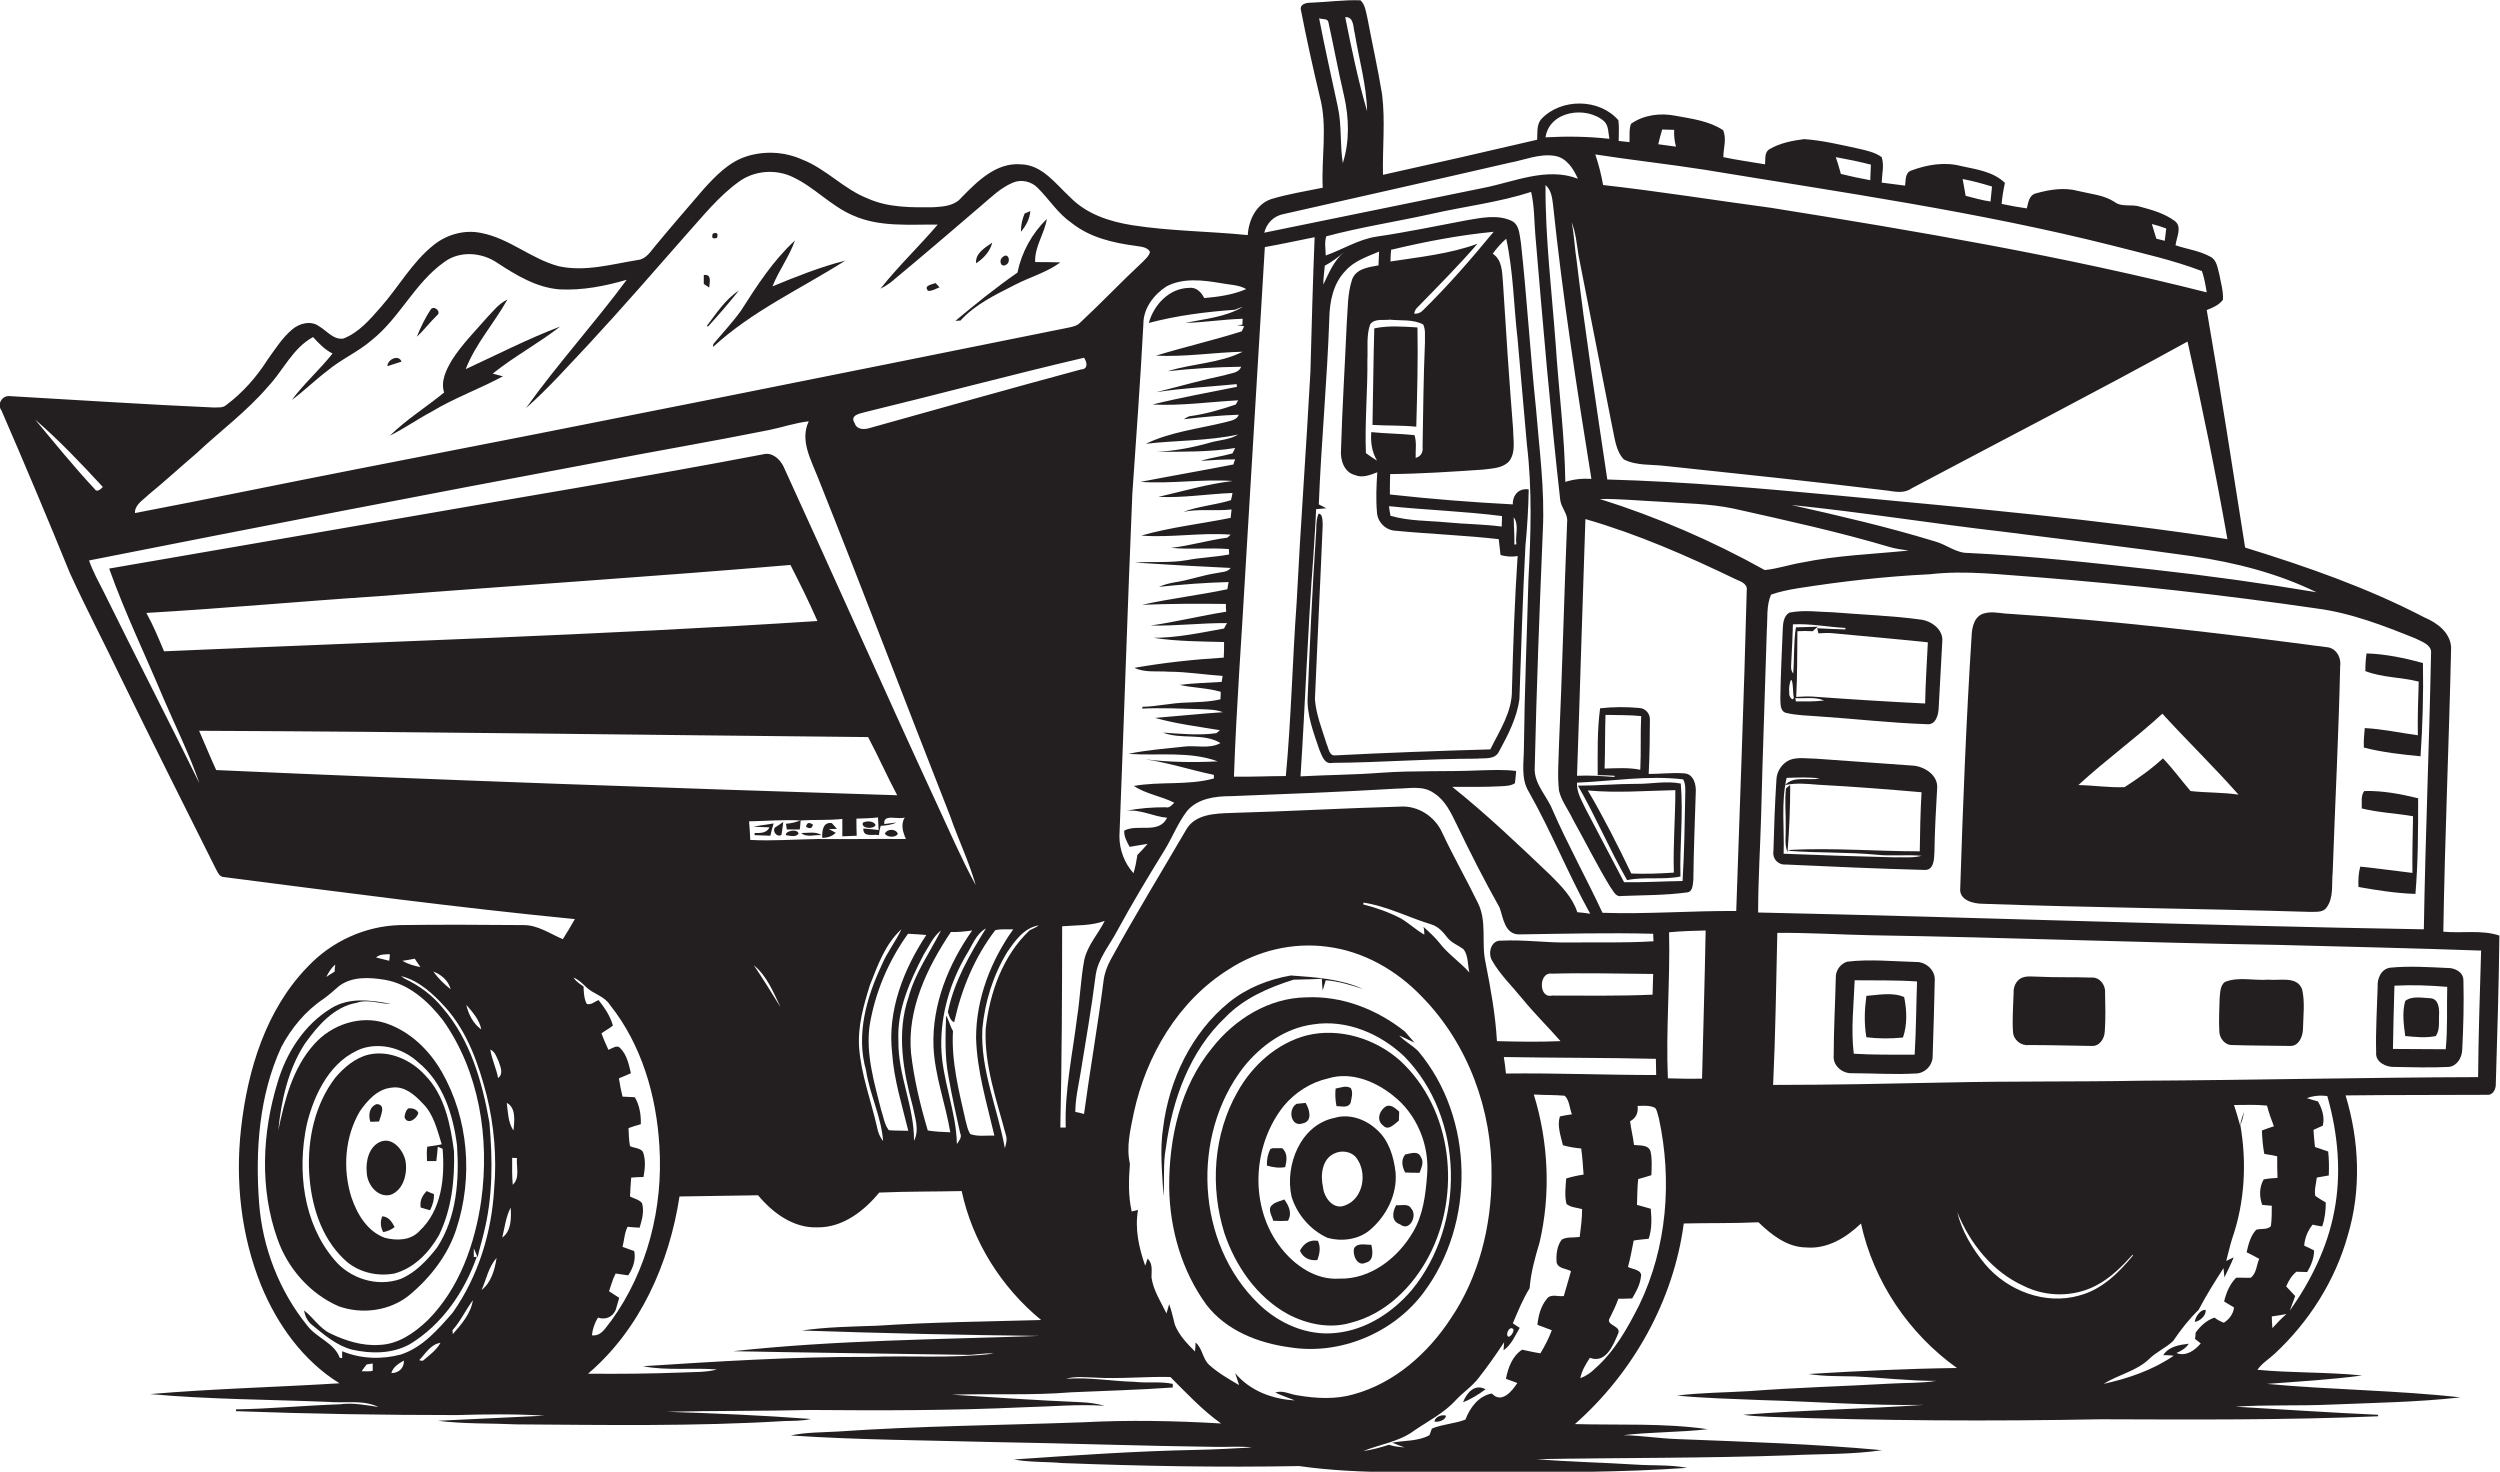 <?xml version="1.0" encoding="utf-8"?>
<!-- Generator: Adobe Illustrator 19.2.0, SVG Export Plug-In . SVG Version: 6.00 Build 0)  -->
<svg version="1.1" id="Layer_1" xmlns="http://www.w3.org/2000/svg" xmlns:xlink="http://www.w3.org/1999/xlink" x="0px" y="0px"
	 viewBox="0 0 833.7 490.8" enable-background="new 0 0 833.7 490.8" xml:space="preserve">
<g>
	<path fill="#231F20" d="M814.8,310.7c0.5-31.6,1.9-63.2,2.6-94.7c-0.2-5-4.6-8.3-8.9-10.1c-19-9.9-39.4-17-59.8-23.3
		c-4.2-26.4-8.2-52.8-12.8-79.2c2-0.8,4-1.6,5.4-3.4c0.2-2.9-0.7-5.7-1.2-8.5c-0.6-2.1-0.8-4.8-3-5.9c-3.6-2-7.8-2.5-11.6-3.8
		c0.3-2.7,2.4-6.3-0.4-8.2c-3.4-2.5-7.5-3.6-11.5-4.7c-2.8-0.9-6.1,0.3-8.5-1.6c-3.6-2.3-7.9-2.6-12-3.6c-4.7-1.3-9.6-0.5-14.2,0.8
		c-2.3,0.6-2.5,3.1-3,5c-2.8-0.4-5.6-0.9-8.4-1.5c0.2-2.4,0.6-4.7,1.1-7c-3.9-3.8-9.5-4.5-14.5-5.6c-5.6-1.5-11.5-0.5-16.8,1.5
		c-2.1,0.8-1.7,3.3-2,5c-2.6-0.3-5.2-0.7-7.8-1c0.1-2.8,0.9-5.8,0-8.5c-2.2-1.6-5-2.2-7.6-2.8c-6.1-1.3-12.1-2.8-18.3-3.2
		c-3.9,0.5-8,1.3-11.4,3.3c-1.9,1-1.4,3.3-1.6,5.1c-4.6-0.8-9.3-1.4-13.9-2.4c0-3,1.2-6.2-0.1-9c-4.7-3.1-10.5-3.8-15.9-4.8
		c-5-1-10.6-0.3-14.8,2.7c-0.7,1.9-0.4,4-0.5,6.1c-1.2-0.1-2.4-0.3-3.6-0.4c0-2.3,0.2-4.6-0.1-6.9c-6.3-7.3-19-7.4-25.6-0.5
		c-1.8,1.9-1.3,4.7-1.5,7c-17.1,4-34.2,7.9-51.4,11.7c-0.2-8.9,0.8-17.9-0.3-26.8c-1.4-8.6-3.3-17-4.9-25.5c-0.5-2-0.7-4.4-2.3-5.9
		c-5.5-0.2-11.1,0.6-16.6,0.8c-1.4,0-3.6,0.4-3.3,2.3c1.9,9.7,4,19.3,6.3,28.9c2.7,10,0.5,20.4,1,30.5c-5.8,1.2-11.6,2.1-17.2,3.8
		c-5,1.7-7.5,7-7.8,12c-12.8-1.3-25.8-1.3-38.5-3.3c-7.6-1.2-15.3-3.7-20.8-9.4c-4.8-4.4-9.2-10.7-16.3-10.9
		c-8.3-0.7-14.6,5.7-19.9,11.1c-2.2,2.7-5.9,3-9.1,3.2c-7.4,0.1-15.2,0.2-22.1-2.9c-8-3.1-13.9-9.9-21.9-13c-5.8-2.6-12.6-3-18.7-1
		c-5.8,1.9-10.1,6.4-14.1,10.8c-5.4,6.3-10.8,12.5-16.1,18.9c-1.6,1.9-3.1,4.5-5.9,4.8c-8.7,1.4-17.5,4-26.3,2.1
		c-9.2-2.4-16.5-9.3-25.9-11.1c-5.6-1.2-11.6,0.5-16,4.1c-7.1,5.7-11.5,13.8-17.5,20.6c-3.6,4.1-7.3,8.5-12.5,10.5
		c-3.3,0.5-5.5-2.6-8.1-4.1c-2.7-2-6.6-1-9,1.1c-3.3,2.8-5.7,6.6-8.2,10.1c-3.7,5.8-8.3,11-13.8,15.1c-1.1,1-2.7,0.7-4,0.8
		c-22.7-1-45.4-2.5-68.1-3.8c-2.6-0.3-4.4,2.7-2.8,4.8c7.8,18,15.4,36,22.8,54.2c5.4,11.8,11.4,23.2,17,34.9
		c10.4,21.3,21,42.4,31.6,63.6c0.7,1.2,1.2,2.9,2.9,2.9c38.9,5,77.9,10.2,116.9,14c-1.3,2.3-2.6,4.5-4,6.7
		c-4.3-1.8-8.4-4.8-13.3-4.7c-13.7-0.1-27.3-0.2-41,0c-11.6,0.3-22.8,5.4-30.8,13.9c-13.9,14.3-20,34.3-22.2,53.8
		c-2,17.7,0,35.9,6.7,52.5c5.4,13.1,14,25.1,26.1,32.6c-21,1.3-42.1,1.8-63.1,3.6c19.7,1.8,39.6,1.8,59.3,2.6
		c5.6,0.5,11.6-0.8,16.8,1.7c-4.2-0.6-8.5-1.5-12.8-0.9c-11.6,0.4-23.1,1.5-34.7,1.7c0,0.1,0,0.4,0,0.6c24.5,0.9,49.1,1.3,73.6,1.3
		c9.8-0.3,19.6-0.4,29.3,0.2c-11.9,0.6-23.7,1.1-35.6,1.7c8.7,1.1,17.5,0.8,26.3,1.2c29.7,0.2,59.4,0.7,89.1-1.1c3-0.1,6.1,0,9-0.7
		c-16-1.2-32.1-1.9-48.1-2.4c16-0.4,32-0.2,47.9-0.6c23.7,0.2,47.4,0.2,71.1-0.9c9-0.2,18-1.1,27.1-0.5c-2.6-0.7-5.3-1.1-8.1-1.2
		c-14.3-0.6-28.6-1.6-42.9-2.5c13.3-0.4,26.6,0.3,39.9-0.8c11.3-0.5,22.6-0.8,33.8-1.6c0-0.3,0-0.9,0-1.2c-4.2-0.9-8.6-0.2-12.9-0.7
		c-7.6-0.2-15.1-1.6-22.7-1c3.1-0.9,6.4-0.5,9.6-0.4c8.4,0.5,16.8-0.4,25.2-0.2c5.4,5.4,10.7,11.1,16.9,15.5
		c-15.3-0.9-30.7-1.2-46-0.4c-27.3,1-54.7,1.2-82,3.1c-5.2,0.3-10.4,0.2-15.5,1.3c22.5,1.5,45.1,1.6,67.6,2.2
		c24.7,0.4,49.3,1.3,74,1.6c4.1,0.1,8.1-0.3,12.2,0.2c-6.1,0.3-12.2,0.7-18.2,0.8c-20.4,0.4-40.8,1.8-61.2,3.2
		c5.3,1,10.8,0.7,16.1,1.2c26.3,1,52.7,1.5,79,1c21.2,3,42.7,1.8,64.1,2.1c21.8,0,43.6,0,65.4-1.5c-5.7-1.1-11.6-0.7-17.4-1.1
		c-11-0.7-22-0.9-32.9-1.8c28.3-0.5,56.6-0.3,84.9-1.3c10.1-0.5,20.3-0.2,30.3-1.7c-22.7-2.1-45.5-2.8-68.3-3.7
		c-6-0.2-12-1.2-18-1.3c9.4-1.1,18.8-0.9,28.2-2c-14.7-2.1-29.5-1.3-44.3-1.7c19.4-17.1,32.9-41.2,36.3-66.9
		c8.3-0.2,16.6,0,24.9-0.4c4.4,4.2,9.5,8.3,15.9,8.4c7.1,0.6,13.4-3.3,18.3-8c4.2,19.3,15.9,36.7,32,48.2c-16.5,0.2-33,1-49.5,2
		c5,0.8,10.1,0.7,15.2,0.8c9.1,0.4,18.2,1.5,27.4,1.5c-5,0.8-10.2,0.6-15.2,0.9c-15.7,0.9-31.4,1.3-47,2.5
		c-8.1,0.5-16.3,0.5-24.3,1.5c9.4,0.9,18.8,1.1,28.2,1.5c18,0.5,36,1.9,54,1.6c-20,1.4-40.1,1.7-60.1,3.3c3,0.5,6.1,0.5,9.1,0.7
		c36.7,1.3,73.4,1.5,110.1,0.8c30.9,0.1,61.7,0.3,92.6-1c0-0.1-0.1-0.4-0.1-0.5c-15.9-0.7-31.7-1.8-47.6-2.7
		c10.7-0.7,21.3-0.2,32-0.7c14.4-0.6,28.8-0.8,43.1-2.4c-21.4-2.4-43.1-2.5-64.5-4.5c10.6-0.8,21.2-1.4,31.7-2.8
		c-11.6-1.2-23.3-0.8-34.9-1.9c1.5-2.2,3.9-3.6,5.8-5.4c11.4-10.6,20.1-24.3,24.3-39.3c4.6-15.2,3.9-31.7-0.7-46.8
		c15.8-0.2,31.5-0.1,47.3-0.2c2,0.1,2.9-2.1,2.8-3.8c0.5-16.4,1-32.9,1.2-49.3C827.6,310,821.1,311.3,814.8,310.7z M171.2,377
		c-1.8-2.8-1.8-6.1-2.2-9.2C172.1,369.3,171.6,374,171.2,377z M160.5,343.3c-2.7-1.9-4.3-5.1-5-8.2
		C157.6,337.5,159.9,340.1,160.5,343.3z M150.3,329.9c-2.2-1.7-4.2-3.7-5.8-5.9C147.2,325,149.5,327,150.3,329.9z M138.3,319.7
		c0.6,0.9,1.3,1.9,1.9,2.8c-2.1-0.4-4.2-1-6-2.1C135.6,320.2,137,320,138.3,319.7z M130,318.2c0,0.5-0.1,1.6-0.2,2.2
		c-1.5-0.4-2.9-0.7-4.4-1.1C126.7,318.1,128.5,318.3,130,318.2z M111.8,321.7c-0.1,0.6-0.2,1.8-0.2,2.3c-1,0.6-1.9,1.2-2.8,1.8
		C109.6,324.3,110.4,322.8,111.8,321.7z M124.3,457.1c-1.2,0.4-2.4,0.1-3.7,0.2c0.5-0.8,1.1-1.6,1.7-2.3c0.5-0.1,1.5-0.2,2-0.3
		C124.3,455.3,124.3,456.5,124.3,457.1z M114.1,450.6c0,0.6,0,1.7,0,2.3c-0.2,0-0.6-0.1-0.8-0.1c-1.8-5-7.7-6.6-10.8-10.7
		c-9.4-11.6-15-26.1-16.1-41c-1.3-17.5,0-35.8,7.4-51.9c3.3-6.3,8.1-12.1,14.1-16.1c1.8-1.3,3.5-2.8,5.2-4.3c4.3-3.2,10-2.9,15-2.1
		c8.2,1.3,14.7,7.2,19.6,13.5c12.2,17.2,15.6,39.4,12.8,60c-2.1,14.6-7.3,29.5-17.9,40.1c-4.4,4.2-9.8,8-16.1,8.2
		c-5.7,0.4-11.3-1.4-16.3-3.8c-3.6-1.7-5.7-5.3-8.8-7.7c0.3,1.8,1.1,3.6,2.6,4.8c4.1,3.3,8.3,7,13.5,8.3c6.3,1.4,13.3,1.4,19.1-1.8
		c10.8-6.5,18.3-17.5,22.4-29.2c-0.3,0-0.8,0.1-1,0.1c0-0.7,0-2.2,0-2.9c0.4,1,0.9,2,1.3,3c0.5-2.7,1.4-5.3,2-8
		c3.1-12.1,3-24.7,1.9-37c-2.4-13.6-6.4-27.6-15.6-38.2c-3.4-4.2-7.7-7.4-12.6-9.7l-1.3-0.9c6.1,1.5,10.8,6,14.9,10.5
		c7.3,8.2,11,18.8,13.7,29.3c2.5,10.1,3.4,20.7,2.5,31c-0.8,14.7-5.3,29.3-13.8,41.4c-4.8,5.5-10,11.6-17.3,14
		C127.4,453.4,120.3,453.2,114.1,450.6z M130.5,457.9c0.6-2.1,2.5-3.2,4.2-4.2C134.8,456.3,132.9,457.9,130.5,457.9z M141,453.8
		c-0.3,0-0.9-0.1-1.2-0.2c2.1-2.2,3.8-5.3,7.1-5.8C145.5,450.3,143.1,452,141,453.8z M151,444.9c0-0.3-0.1-1-0.1-1.3
		c2.7-3,4.4-6.8,6.8-10C157,438.1,153.9,441.6,151,444.9z M160.6,430.2c1.6-3.6,2.3-7.7,5-10.7C165,423.3,163.9,427.6,160.6,430.2z
		 M166.1,359.5c-0.6-3.3-2.1-6.2-2.6-9.5c1.6,0.7,2.1,2.5,2.8,4C166.9,355.8,168,358.1,166.1,359.5z M167.5,412.7
		c0.8-3.4,1.2-6.9,2.8-10C170.5,406,170.6,410.5,167.5,412.7z M171,395.1c-0.3-3-0.2-6-0.2-9c0.4,0,1.2,0.1,1.6,0.1
		C172.1,389.1,173.5,392.8,171,395.1z M772.5,197.5c-17.9-3-35.9-5.5-54-7.5c-20.7-2.3-41.3-4.6-62.1-5.6c-4.1,0.1-7.4-2.9-11.3-3.9
		c-15.7-4.8-31.7-8.5-47.7-12.1c23.6,2.4,47,6.2,70.5,8.9c21.1,2.7,42.3,5.2,63.3,8.2C745.5,187.6,759.6,191.2,772.5,197.5z
		 M636.5,183.6c-11.9,1.2-23.9,1.6-35.6,4c-4.2,0.7-8.2,2.1-12.4,2.5c-17.4-9.7-35.9-17.7-55-23.7c6.7-0.1,13.4,0.6,20.1,0.9
		c8.2,0.6,16.4,0.6,24.5,2.3c17.4,3.9,34.8,7.7,52,12.8C632.1,183,634.3,183.3,636.5,183.6z M742.8,179.8
		c-42.9-6.6-86.1-10.4-129.3-14.5c-25.8-2.4-51.6-4.7-77.5-5.4c-3.6-24.2-7.3-48.4-10.2-72.8c-0.7-4.3-0.8-8.7-1.7-13
		c1.4,3.5,1.7,7.3,2.3,11c3.7,19,7.5,38,11.2,57c0.9,3.8,1.1,8.1,3.9,11.1c4.3,2.2,9.3,1.6,14,2.2c24.6,2.6,49.3,5.2,73.9,8.2
		c2.7,0.4,5.6,1,8-0.7c30.7-16.3,61.6-32.2,92.1-49C734.4,135.7,738.9,157.7,742.8,179.8z M530.7,159.7c-2.9-0.2-5.9,0.1-8.7,1
		c-0.2-15.3-2.2-30.5-3.2-45.8c-1.3-17.7-3.5-35.4-3.4-53.2c1.9,1.7,2.2,4.1,2.5,6.5C521.1,98.8,525.8,129.3,530.7,159.7z
		 M722.4,76.2c-0.2,1.4-0.3,2.7-0.5,4.1c-0.7-0.2-2.1-0.5-2.8-0.7c-0.5-1.7-1-3.3-1.5-4.9C719.2,75.1,720.8,75.6,722.4,76.2z
		 M664.3,62.2c-0.2,1.7-0.3,3.3-0.5,5c-2.8-0.4-5.6-1.2-8.3-1.9c-0.3-1.9-0.7-3.8-1-5.6C657.7,60.3,661,61.2,664.3,62.2z
		 M623.9,54.9c-0.1,1.7-0.1,3.4-0.2,5.2c-3.3-0.6-6.6-1.3-9.8-2.1c-0.5-1.9-1.1-3.8-1.7-5.6C616.1,53.1,620,53.9,623.9,54.9z
		 M554.3,43.2c1.3,0,2.6,0.1,4,0.1c-0.1,1.9,0.1,3.7,0.6,5.6c-2-0.3-4-0.5-5.9-0.8C553.4,46.4,553.8,44.8,554.3,43.2z M568.4,56.6
		c45.5,7.5,91.3,14,136.1,25.3c10,2.6,20.1,4.8,29.8,8.5c0.8,2.3,1.2,4.7,1.6,7.1c-47.8-12.1-96.5-20.4-145.3-28.2
		c-18.7-2.5-37.3-5.5-56-7.6c-0.6-3.5-1.5-6.9-2.6-10.2C544.2,53.4,556.3,54.7,568.4,56.6z M535,40.5c1.5,1.5,1.3,3.8,1.7,5.8
		c-7.1-0.8-14.2-0.9-21.3-0.5C516.7,36.9,529.1,35.2,535,40.5z M451.8,11.2c1.4,8.6,3.9,17.1,4.1,25.9c-3-10.3-5.2-20.9-7.3-31.4
		C451.6,5.6,451.2,9.1,451.8,11.2z M439.9,6.1c1,0.4,2.9,0,3.1,1.3c1.8,8.2,3.3,16.4,5.2,24.5c1.7,7.4,1.9,15.3-0.4,22.5
		c-1-6.3-0.3-12.7-1.7-18.9C444,25.7,441.8,15.9,439.9,6.1z M428,71.4c25.1-5.7,50.2-11.3,75.3-17.1c5-0.9,10.1-3.2,15.3-2.3
		c3.9,0.7,6.1,4.3,7.6,7.6c-10.5-4-21.3,1.1-31.7,3.1c-24.3,4.9-48.6,10-72.9,14.9C422.4,74.4,424.8,72,428,71.4z M463.7,87.2
		c0-1.3,0.1-2.6,0.2-3.9c11.3-2.7,22.7-4.9,34.2-6c-7.5,9.1-15.3,18.1-23.8,26.4c-0.8,0.7-1.7,1-2.7,0.9c0.1-0.9,0.6-1.7,1.3-2.3
		c6.7-6.9,13.5-13.7,19.8-21C483.4,84.7,473.4,85.7,463.7,87.2z M474.6,108.2c0.9,1.8,0.5,3.9,0.6,5.8c-0.5,11.7-0.6,23.4-0.8,35.1
		c0.2,1.7-0.5,3.1-2.3,3.6c-0.1-2.5,0.4-5.2-0.4-7.6c-4.8-0.5-9.6-0.5-14.4-1c-0.3,3.3,0.2,6.6,1.9,9.5c-1.3-0.8-2.5-1.6-3.7-2.5
		c-0.4-10.4,0.6-20.7,0.5-31.1c0.2-3.9-0.4-8,0.9-11.8c1.4-2.1,4.5-1.3,6.6-1.6C467.2,107,471.2,106.4,474.6,108.2z M459.7,88.5
		c-3.3,0.6-7.5,1.1-8.8,4.7c-1.6,4.8-1.4,9.9-1.8,14.8c-0.6,14-1.5,28-1.9,42c-0.3,3.3,1,7.5,4.6,8.4c2.5,1.1,5.1,0,7.5-0.9
		c-0.3,4.5-0.5,9-0.1,13.4c0.2,3.3,3,6,6.3,6.1c11.4,1.1,22.9,1.5,34.3,2.8c0.2,1.8,0.4,3.5,0.6,5.3c1.9,0.5,3.8,0.7,5.7,0.3
		c-1,14.9-1.5,29.8-1.9,44.7c0.1,7.3-4.1,13.5-7.2,19.8c-17.2,0.5-34.4,1.1-51.6,2c-2.2,0.3-2.3-2.4-3-3.8
		c-1.5-4.9-3.5-9.7-3.9-14.9c0.8-19.4,1.8-38.8,2.6-58.2c-0.1-1.1,0.1-3.7-1.4-3.7c-1,2.4-0.6,5.2-0.9,7.8
		c-1.2,17.7-2,35.4-2.7,53.1c-0.4,6.1,1.9,11.9,3.8,17.6c0.9,2,1.6,5.2,4.5,4.6c16-0.1,32-1.4,48-1.4c2.6-0.3,6.1,0.5,7.5-2.4
		c3-5.5,6-11.3,6.8-17.5c0.6-17,1.1-34,2-51c0.6-6.3,1-12.6,1.1-18.9c-3.3-0.5-5.4,1.9-5.3,5c-13.7-0.7-27.4-1.8-41-3.3
		c0-2.3,0-4.5,0.1-6.8c10.4-0.1,20.7-0.8,31-1.5c3-0.4,6.4-0.4,8.6-2.7c2.4-3,1.4-7.2,1.4-10.7c-1.3-16.4-2.4-32.7-3.4-49.1
		c-0.3-3.4-0.2-7.4-3.4-9.5c1.3-1.8,2.8-3.5,4.5-5c2.4,11.1,2.5,22.4,3.8,33.6c1,11.7,2.1,23.4,3.1,35.1c1.8,15,1.3,30.1,0.5,45.1
		c-0.5,18.6-1.3,37.2-1.5,55.8c0,4.9-1.1,10.4,1.6,14.8c7.5,13.2,13.1,27.4,20.5,40.7c-1.5-0.2-2.9-0.4-4.3-0.5
		c-1.6-5-5.4-8.8-9-12.4c-10.6-10.1-21.3-20.3-32.7-29.4c5.4,0,10.8,0.1,16.2-0.2c1.6-0.1,3.3-0.1,4.7-1c0.2-1.4,0.3-2.8,0.4-4.1
		c-4-0.5-8-0.3-12.1-0.2c-11,0.5-22,0-33,0.8c-8.9,0.7-17.9,0.7-26.8,1.2c1.6-24.5,2.4-49.1,4.3-73.6c0.3-5.2,0.7-10.3,0.9-15.5
		c1.1-0.1,2.3-0.2,3.4-0.3l-2.5-1.3c0.8-20.7,2.8-41.3,3.5-62c0.1-5.6,1.3-11.7,5.4-15.9c2.9-3.3,7.2-4.7,11.2-6.4
		C459.8,85.3,459.8,86.9,459.7,88.5z M463.2,168.8c12.6,1.3,25.2,1.7,37.7,3.3c0,0.9-0.1,2.7-0.1,3.5c-6.1-0.8-12.2-0.8-18.3-1.4
		c-6.3-0.6-12.7-0.4-18.8-2.2C463.5,171.2,463.3,169.6,463.2,168.8z M505.7,181.5c-0.2,0-0.5,0.1-0.7,0.1c0.1-3-0.2-6.1-0.2-9.1
		C506.7,175.1,505.2,178.6,505.7,181.5z M441.3,94.9c0-2.1,0.3-4.2,0.5-6.3c2.3-1.2,4.4-2.8,6.4-4.5C444.8,86.9,443.2,91,441.3,94.9
		z M421.8,82.4c5.6-1,11.1-2.2,16.6-3.3c-0.6,15-1,29.9-1.4,44.9c-1.4,25.7-3.3,51.3-4.6,77c-1.4,19.3-1.8,38.6-3.6,57.8
		c-5.8,0-11.5,0.3-17.3,0.2c0.8-23.4,2.6-46.8,3.9-70.1C417.5,153.4,419.7,117.9,421.8,82.4z M389,95.5c5.5-2.9,12.1-2.1,18-1.1
		c2.9,0.6,6,0.5,8.6,2c-4.4,1.9-9.3,2.6-14,3c-1-1.9-2.6-3.7-5-3.4c-6.7,0.1-11.8,5.6-13.5,11.7c9.4-2.5,19-3.7,28.7-4.4
		c0.9-0.4,1.8-0.7,2.7-1c-5.8,3.5-12.7,4-19.2,5.4c6.4-0.2,12.7-1.2,19.1-1.4l-0.1,2l-1.8,0.1c0.6,0.1,1.8,0.3,2.4,0.4
		c-0.2,0.4-0.6,1.3-0.8,1.7c-9.5,3-19.1,5.2-28.6,8.1c9.7,0.5,19.3-1.1,28.9-1.3c-7.8,3.9-16.8,3.9-25,6.5
		c8.1-0.9,16.3-1.4,24.5-1.5c-0.8,2.2-3.5,2.1-5.4,2.8c-7.7,1.6-15.3,3.8-23,5.7c8.9-1.4,17.9-1.8,26.9-2.7l0.1,0.9
		c-9.4,1.9-18.9,3.6-28.2,5.9c9.6,0.5,19.1-0.9,28.6-1.4c-0.2,0.3-0.6,1-0.8,1.4c-5,1.7-10.1,3.2-15.4,3.9c-0.7,0.2-1.3,0.6-1.9,1
		c6.1-0.7,12.2-1.3,18.3-1.5c-0.7,1.9-2.9,2-4.5,2.5c-8.9,2.2-18.2,3.2-26.5,7.2c10.2-1.2,20.6-0.9,30.8-3.1c-2.7,1.7-6,1.8-9,2.6
		c-5.9,1.7-12.1,2.9-18.3,3.2c8.8-0.1,17.6,0.1,26.3-1.3l-0.9,1.8c-3.5,1-7.1,1.4-10.6,2.5c3.8-0.3,7.6-0.5,11.5-0.5
		c-0.2,0.4-0.5,1.3-0.6,1.7c-10.3,2-20.7,3.8-31,5.8c10.3,0.7,20.5-1,30.8-0.3c-8.4,1-16.6,3.4-24.8,5.3c8.3,0.4,16.5-1,24.7-1.3
		c-0.1,0.6-0.3,1.8-0.5,2.4c-5.2,1.6-10.8,2-15.9,3.9c5.3-1.1,10.7-0.2,16.1-0.8c-0.1,0.7-0.2,2.1-0.3,2.8c-9.9,2-20,3.1-29.8,5.9
		c9.9,0.8,19.9-1.1,29.8-0.3c-0.3,0.3-0.9,0.8-1.1,1c-6.3,0.8-12.4,2.7-18.8,3.4c6.4,0.6,12.9-0.1,19.3,0.4c0,0.4,0.1,1.3,0.1,1.8
		c-4.7,0.9-9.5,1-14.1,1.9c-5.8,1-11.6,0.4-17.4,0.8c10.6,0.7,21.3,1.3,32,1.8c-1.1,1.5-3,1.3-4.6,1.7c-4.8,0.7-9.3,2.4-14.1,3.1
		c-1.8,0.3-3.6,0.8-5.2,1.5c7.7-0.8,15.5-1.4,23.2-1.6c-0.1,0.6-0.3,1.8-0.4,2.4c-9.5,2-19.1,3.1-28.5,5.2c9.3-0.4,18.7-0.4,28-0.3
		c0,0.6,0,2,0.1,2.6c-8.4,1.3-16.7,3.4-25.2,4.6c8.5,0.2,17-0.9,25.5-0.8c-0.3,0.4-0.8,1.3-1,1.8c-7.8,1.4-15.6,3.1-23.5,3.1
		c7.8,1.2,15.7,1.2,23.5,1.4c0,1.7,0,3.5-0.1,5.2c-10,0.6-20,1.7-29.8,3.4c3.5,1.7,7.6,1,11.4,1.3c6,0,12,1,18,1.4
		c-0.1,0.5-0.2,1.5-0.3,2c-4.7,0.3-9.4,0.4-14,1c4.5,1,9.3,1,13.7,2.3c0,0.6-0.1,1.8-0.1,2.5c-3.7,0.9-7.6,0.9-11.4,1.1
		c-4.9,0.1-9.7,1.3-14.6,1.4c0,0.1-0.1,0.4-0.1,0.6c6.5-0.3,13.1,0,19.7,0.2c2.4,0.1,4.9,0.1,7.2,1c-7.5,0.5-15,1.3-22.6,1.9
		c7.1,2,14.4,2.9,21.6,4.1c-0.3,0.3-0.9,0.8-1.2,1c-5.9,0.8-11.9,0.2-17.8-0.2c6.1,2.4,13.5,0,19.2,3.5c-3.8,2.1-8.3,0.6-12.4,1.2
		c-6.1,0.7-12.3,1.1-18.3,2.4c9.9,0.7,20.3-1,29.8,2.5c-8.1,0.4-16.3,0.3-24.3-0.7c7.8,1.1,15.3,3.6,23,5.2c0,0.3,0,0.9,0,1.2
		c-8.7,2.4-17.8,0.9-26.7,2.5c4.1,2.7,9.2,3.4,13.5,5.6c-0.8,0.7-1.6,1.9-2.9,1.5c-4.4,0-8.8,0.3-13.1,1.2c4.7-0.6,9,1.9,13.6,2.3
		c-2.7,5.6-9.9,1.9-14.3,4.3c-0.1,2,0.9,3.7,1.8,5.4c2-0.3,4-0.7,6-1c-1.1,1.3-2.2,2.5-3.4,3.7c-0.3,2-0.7,4.1-1.3,6.1
		c-3-3.3-4.7-7.8-4.7-12.3c1.5-38,2.7-76.1,4.3-114.1c1.3-19,2.7-37.9,3.7-56.9C381.3,102.9,384.7,98.3,389,95.5z M49.5,165
		c5.5-4.5,10.7-9.3,16.1-13.9c7.9-7.4,16.7-13.9,23.8-22.2c5.1-5.4,8.2-12.8,15-16.5c1.9,2.1,3.9,4.2,6.5,5.5
		c-4.3,5.4-9.5,10-13.6,15.5c4.1-3,7.7-6.6,11.8-9.7c4.6-3.9,10.3-6.3,14.9-10.3c9.3-7.4,14.3-19,24-25.9c5.2-4,12.7-3.4,17.9,0.2
		c6.3,4.1,13,8.2,20.7,8.8c7.6,0.4,15.2-1.1,22.4-3.2c-10.8,14.6-23.1,28.1-33.6,42.8c7.5-6.6,14.1-14.1,21-21.4
		c11.1-12,21.8-24.3,32.5-36.5c5.5-6.1,10.7-12.7,17.5-17.6c5.2-3.8,12.4-4.3,18.1-1.5c7.2,3.4,12.7,9.7,20.1,12.8
		c8.8,3.9,18.7,2.9,28.1,3c-6.2,7.3-13.2,13.9-19.1,21.4c1.2-0.6,2.3-1.3,3.4-2.1c10.1-8.4,20.2-17,30.2-25.6
		c3.3-2.8,6.5-6,10.6-7.7c2.8-1.2,6.2-0.4,8.3,1.8c3.8,3.8,6.7,8.5,11.2,11.6c6.1,4.9,13.9,6.7,21.5,7.7c1.6,0.3,3.8,0.3,4.7,2
		c-0.3,1.4-1.5,2.3-2.4,3.3c-7.1,6.6-13.8,13.7-20.9,20.3c-0.9,1-2.3,1.3-3.6,1.6c-79.3,16-158.5,31.9-237.9,47.3
		c-24.6,4.8-49.1,9.9-73.7,14.6C44.9,168.3,47.7,166.8,49.5,165z M335.5,378.7c0.4,1.4,0,2.8-0.4,4.2c-2.4-13.3-8.2-26.1-7.5-39.8
		c0.8-9,3.6-17.9,8.3-25.6c2.6-3.8,5.6-8.1,10.5-8.9c-0.9,0.7-2,1.1-3,1.6c-9,8.5-13.4,20.9-14.7,33
		C328.2,355.3,332.4,367,335.5,378.7z M315.5,338.7c-0.2,6.8-0.5,13.6,0.8,20.3c1.1,6.3,2.5,12.6,3.9,18.9c0.7,1.3-0.4,2.6-1.1,3.6
		c-0.2-11-5-21.5-5.2-32.5c-0.2-10.7,2.9-21.3,8.3-30.5c2-3.1,3.2-7,6.6-8.9c-5.4,8.7-10.7,17.8-12.7,27.9c0.4,1.2,0.8,2.9,2.1,3.4
		c2.4-11,6.8-21.7,13.7-30.7c2-0.5,4-0.2,6-0.3c-7.5,10.5-12.4,23.2-12.4,36.2c0.3,11.1,3.6,21.8,6.1,32.6c-2.7-0.1-5.5,0.4-8-0.5
		c-0.9-1.3-1.2-3-1.6-4.5c-2.2-9.8-4.8-19.7-4.2-29.9C316.8,342.2,316.5,340.3,315.5,338.7z M250.2,280.1c-0.1-2.1-0.2-4.2-0.4-6.2
		c5.7-0.1,11.4-0.6,17.1-0.3c-1.5,0.6-3.1,1-4.8,1.1l0.3,1.9c1.4,0,2.9,0,4.3,0c0.1-0.8,0.3-2.3,0.3-3c4.6-0.3,9.3,0,13.9-0.5
		c0,1.9,0,3.8,0,5.8c1.6-0.1,3.2-0.1,4.8-0.2c-0.1-1.9-0.1-3.8-0.1-5.7c2.4-0.1,4.8-0.1,7.2-0.4c0.1,1.4,0.1,2.8,0.2,4.2
		c-1.7-0.2-3.4-0.4-5.1-0.5c-0.1,3.1,3.3,1.8,5.2,2.2c0.1-1.1,0.3-2.1,0.6-3.1c1.8-0.1,3.6-0.3,5.2-1.1c-1,0.1-3,0.4-4,0.5
		c-0.5-3.6,4.7-1.3,6.8-2.2c-1.4,2.4-0.6,4.9,0.4,7.2c-9.8-0.1-19.6,0.1-29.4,0C265.1,279.9,257.6,280.5,250.2,280.1z M260.3,335.9
		c-2.9-4.7-5.8-9.4-8.9-14C255.8,325.5,257.9,330.9,260.3,335.9z M290.1,328.5c2.6-6.6,5.1-13.7,10.5-18.6
		c-1.9,4.1-4.8,7.7-6.5,11.8c-5.1,10.8-8.7,23.3-5.3,35.2c1.2,8,5.1,15.5,5.7,23.6c-1.1-1.3-1.7-2.9-2-4.5c-2-8.9-5.3-17.5-6-26.6
		C286,342.2,288,335.2,290.1,328.5z M293.8,370c-2.3-9.1-5.1-18.5-3.8-28c1.8-11,6.3-21.6,12.8-30.6c2,0.1,4.1,0.2,6.1,0.4
		c-7.6,11.5-13,25.3-11.4,39.3c0.6,8.9,3.3,17.4,5.4,26c-2.2-0.1-4.3,0-6.5-0.2C294.9,375,294.6,372.3,293.8,370z M299.6,347
		c-0.5-10.2,3.8-19.8,8.4-28.6c1.8-2.8,3.1-6,5.8-8.1c-3.7,7.3-8.6,14.1-10.8,22.2c-4.1,11.9-1.8,24.7,1.4,36.5
		c0.7,3.7,2.3,7.8,0.4,11.4C304.9,369,299.4,358.5,299.6,347z M303.8,351.1c-1.3-14.6,5.4-28.5,13.3-40.3c2.4,0.1,4.8-0.2,7.1-0.5
		c-7.9,11.2-13.4,24.7-12.9,38.6c0.4,9.8,4,19.1,5.6,28.7c-2.5-0.1-5-0.2-7.5-0.6C306.9,368.6,304.8,359.9,303.8,351.1z
		 M290.5,142.6c-2,0.7-4.7,0.9-5.5-1.5c-1.7-2.7,1.8-3.2,3.6-3.7c24.3-5.9,48.5-12.4,72.9-18.1c1,1.4,1.5,3.8-1,3.9
		C337.1,129.5,313.8,136.1,290.5,142.6z M11.7,139.9c8,6.9,15.4,14.7,22.6,22.5c-0.7,0.7-2,2-2.8,0.6
		C24.6,155.6,18.2,147.7,11.7,139.9z M34.8,197.8c-1.8-3.6-3.8-7.1-5.1-10.9c56.1-11.1,112.2-22,168.4-32.5c19.4-3.8,39-7.1,58.4-11
		c4.4-0.9,8.7-2.4,13.2-2.9c-3,6.3,0.7,12.7,3,18.6c15,37.5,29.3,75.3,44.1,112.9c2.7,7.8,6.3,15.2,8.6,23.2
		c-4.9-9-8.9-18.4-13.2-27.6c-17.2-37.2-33.8-74.7-50.9-112c-1.2-2.5-3.8-4.9-6.8-4.1c-39.2,7.5-78.6,13.9-117.9,20.8
		c-33.4,5.7-66.8,11.6-100.2,17.3c5.3,14.9,12.2,29.1,18.3,43.7c4,9.3,8.5,18.3,11.8,27.9C56,239.8,45.2,218.9,34.8,197.8z
		 M272.6,207.1c-72.6,4.7-145.2,6.9-217.9,10.1c-1.8-4.3-3.6-8.7-5.9-12.8c25.9-1.5,51.8-3.9,77.7-5.6c45.7-3.6,91.4-6.5,137.1-10.4
		C266.7,194.5,269.8,200.7,272.6,207.1z M72.1,256.8c-2-4.3-3.8-8.8-5.7-13.1c74.4,0.3,148.7,1.4,223.1,2.1c3.4,6.4,6.3,13,9.7,19.4
		C223.5,262.8,147.8,260.2,72.1,256.8z M194.6,329c-1.2-0.9-2.6-1.7-3.3-3c1.6,0.7,2.9,1.9,4.1,3.1c2.4,2.4,6.1,3,8,6
		c10.6,13.3,15.5,30.3,16.5,47.1c1.3,20.5-4,41.6-16.1,58.3c-1.8,2.1-3.2,5.2-6.4,4.8c0.2-2.1,0.9-4.1,2-5.9
		c2.5,0.8,4.8-0.1,5.9-2.5c0.4-1.4,0.8-2.7,1.2-4.1c-1.1-0.7-2.3-1.5-3.4-2.2c0.7-2,1.2-4,2.2-5.9c1.4,0.2,2.8,0.4,4.2,0.6
		c1.6-2.4,2.6-5.2,2-8.1c-1.3-0.5-2.6-0.9-3.9-1.4c0.6-2.2,0.6-4.6,1.7-6.7c1,0.1,3,0.3,4,0.3c0.8-2.6,1.6-5.5,0.8-8.2
		c-1-1.2-2.7-1.5-4-2.2c0.1-2.1,0.2-4.2,0.4-6.3c1.4-0.1,2.7-0.2,4.1-0.2c0.5-2.8,0.8-5.7-0.2-8.4c-0.9-1.3-2.9-1.2-4.3-1.9
		c-0.4-2-0.4-4-0.5-6c1.3-0.5,2.7-0.9,4.1-1.3c0.1-3.1-0.4-6.3-2-9c-1.4-0.1-2.7-0.1-4.1-0.2c-0.5-2-0.9-4.1-1.2-6.1
		c1.4-0.6,2.7-1.1,4-1.7c-0.7-2.9-1.3-6.1-3.5-8.3c-1.1-1.4-2.8,0.1-4,0.5c-0.8-1.8-1.7-3.7-2.3-5.5c1.2-0.9,2.6-1.6,3.8-2.6
		c-0.9-3.2-2.8-6-4.8-8.5c-1.3,0.5-2.4,1.7-3.9,1.3C194.7,333,194.7,330.9,194.6,329z M346.7,445.5c-34.1,1.2-68.3,1.4-102.2,5.1
		c25.7,0.5,51.3,0.8,77,1.2c3.3,0.2,6.6-0.7,9.9-0.4c-13.9,1.7-27.9,0.6-41.8,1.1c-25.1-0.1-50.2,1.5-75.2,3.1
		c8.1,1.6,16.5,0.4,24.7,1.1c-3.7,1-7.6,0.8-11.5,1c-10.5,0.4-21,0.5-31.5,0.4c17.4-14.8,27.1-36.9,30.5-59.1
		c8.7-0.2,17.5-0.2,26.2-0.4c4.9,5.9,11.8,11,19.8,10.7c8.4,0.1,15.5-5.4,20.6-11.6c9.2-0.4,18.4-0.3,27.5-0.5
		c3.6,16.8,13.2,32.1,26.5,43c-18.2,0.5-36.5,0.7-54.7,1.9c-8.4,0.3-16.8,0.4-25.1,1.6C293.8,444.6,320.3,445.2,346.7,445.5z
		 M355.4,376c-0.5,0-1.4,0-1.8,0c0.5-22.4,0.6-44.7,0.6-67.1c4.7-0.4,9.6-0.1,14.2-1.8c-2.2,4.4-5.7,8.1-6.8,12.9
		c-1.2,6.4-1.4,12.8-2.4,19.2C357.7,351.4,355,363.6,355.4,376z M370.4,320c-1.2,2.2-2.1,4.6-2.4,7.2c-1.9,14.8-4.5,29.5-6.5,44.3
		c-0.7-0.2-2.1-0.6-2.9-0.7c0-4.3,1-8.5,1.7-12.7c1.8-11,3.7-22,5.1-33c0.8-5.4,4.5-9.7,7-14.4c5-9.2,10.4-18.2,15.9-27.1
		c2.7-4.4,4.5-9.2,7.6-13.2c3.6-4.2,9.5-4.9,14.7-4.9c18.3-0.7,36.6-1.4,55-2.5c4.2,0,8.9-1.2,12.6,1.5c3.8,2.4,5.7,6.6,7.6,10.5
		c4.5,9.4,9.2,18.6,14.3,27.7c1.2,3.4,1.7,9,6.6,8.9c14.8-0.2,29.7-0.6,44.6-0.2c0,0.6,0.1,1.9,0.1,2.5c-9.6,0.6-19.2,0.3-28.7,0.4
		c-7.3,0.1-14.7-1-22-0.6c-3.4-0.3-4.6,4-3.2,6.5c2.7,4.8,6.7,8.6,10.2,12.9c4,4.9,8.5,9.3,12.7,14.1c-7,0.3-14.1,0.2-21.2,0
		c-0.5-8.8-2.1-17.6-3.8-26.2c-1.5-6.6,0.6-13.7-2.6-20c-3.8-7.8-8.1-15.3-11.8-23.2c-2.4-5.5-8.2-9.3-14.3-8.8
		c-18.7,0.5-37.3,1.6-56,2.1c-5.4,0.2-12.2,0.3-15.2,5.7C387.1,291.2,378.4,305.4,370.4,320z M502.2,358c-0.2-1.9-0.4-3.7-0.7-5.5
		c16.9,0.3,33.8,0.2,50.7,0.6c0,1.8,0.1,3.6,0.1,5.4C535.6,358.5,518.9,357.8,502.2,358z M504.7,443.3c0.3,1-1.7,3.7-2.1,1.8
		C502.5,444.1,503.6,442.1,504.7,443.3z M517.6,332c-4.6,1.1-4.5-8-0.1-7.3c11.2-0.3,22.5,0,33.8,0.1c-0.1,2.3-0.1,4.6-0.2,6.9
		C539.9,332.2,528.8,332,517.6,332z M475,311.7c-2.8-1.6-5.1-3.8-7.8-5.4c-4-2.1-8.3-3.6-12.6-4.7l0.1-0.6c7.9,1.2,15.1,5,22.7,7.3
		c2.3,0.7,3.9,2.6,5.3,4.4c1.4,1.8,3.6,2.5,5.4,3.9c1.6,2.2,1.3,5.1,1.9,7.7c-3.1-3.5-7.1-6.1-10-9.9c-1.6-2-3.5-3.7-5.3-5.3
		C474.9,309.7,475,311.1,475,311.7z M432.6,465.3c-2.4-0.3-4.8-1.8-7.3-0.9c2.1,1,4.3,1.7,6.5,2.6c-7.5-0.4-15-3.2-19.9-9.1
		c0.4,1.3,0.9,2.6,1.3,4c-3.4-2-6.9-4-9.8-6.6c-2.4-2-2.3-5.6-4.7-7.6c0,0.8-0.1,2.3-0.2,3c-2.6-2.6-5.3-5.4-6.7-8.9
		c-0.6-2.3-1.1-4.7-1.9-6.9c-0.2,0.8-0.7,2.3-0.9,3.1c-1.9-3.9-4.4-7.7-5-12c0-2.2,0.5-4.6-1.3-6.3c-0.2,0.6-0.6,1.8-0.8,2.4
		c-2.1-6-3.5-12.3-2.4-18.6c-0.5,0.1-1.6,0.4-2.1,0.5c-1.2-5.2-1-10.6-0.6-15.9c-1.3-5.7,0.2-11.5,1.3-17
		c4.1-19,14.8-37.3,31.6-47.8c9.6-6.3,21.4-9.1,32.8-7.6c12.2,1.5,23.3,7.9,31.7,16.7c15.4,15.7,23.5,37.9,23.2,59.8
		c0,16.6-4.2,33.6-13.6,47.5c-7.6,11.6-18.8,21.6-32.5,25.3C445.5,466.7,438.9,466.4,432.6,465.3z M520.8,413.4
		c-1.6,2.1-1.9,5-1.7,7.6c0.5,2.1,3.2,2,4.8,2.9c-0.8,2.8-1.6,5.5-2.4,8.3c-1.9,0.3-4.4-0.9-5.7,1c-2,2.4-2.8,5.6-3.1,8.6
		c1.6,0.6,3.2,1.2,4.8,1.8c-1,2.7-2.3,5.2-3.8,7.7c-2.1-0.3-4.1-0.8-6.1-1.2c-3.3,2.1-4.7,6.1-5.4,9.7c1.3,0.5,2.5,0.9,3.8,1.4
		c-1.8,2.8-5.3,7-8.5,3.5c-4.4,0.8-7.3,4.7-8.8,8.7c-3.6,1.4-7.6,1.5-11.2,3c-0.2,0.5-0.6,1.6-0.8,2.2c-3.8,2.1-8.3,1.7-12.4,2.5
		c1.3,0.6,2.8,1.1,4.1,1.6c-1.8-0.2-3.5-0.3-5.2-0.9c-2.8,0.9-5.7,1.7-8.6,2.1c5.7-2.3,12.1-3.1,17.1-6.9c4.7-3.2,9.9-5.8,13.8-10.1
		c2.4-2.6,5.4-4.5,7.6-7.4c3-3.8,5.8-7.8,8.5-11.9l-0.2,2.7c2.6-1.8,3.8-4.8,5.4-7.5c-0.8-0.5-1.6-1-2.3-1.5c1.7-4,3.3-8,5.6-11.7
		c0.4-5.2,1.8-10.2,3.3-15.2c3.8-16.2,3-33.5-1.9-49.4c3.4,0.2,6.9,0.1,10.3,0.4c1.6,1.5,1.6,4.2,2.4,6.2c-1.4,0.2-2.7,0.4-4,0.7
		c-1,3.2,0.3,6.5,1,9.6c2,0.6,4,0.9,6.1,1.1c0.4,2.9,0.6,5.8,0.8,8.7c-2,0.3-3.9,0.7-5.8,1.3c-0.2,2.8-0.6,5.7,0.1,8.5
		c1.5,1.2,3.4,1.2,5.2,1.7c0,3.1-0.4,6.2-0.8,9.3C524.5,412.8,522.4,412.4,520.8,413.4z M546.7,435.1c-3.9,7.7-8.2,15.5-14.8,21.3
		c-1.4,1.4-3,2.5-4.9,3.2c0.5-2.5,1.8-4.7,3.2-6.8c5.2,2,7.7-4,9.3-7.8c1.7-3-4.5-2.9-2.6-5.6c1-2,2-4.1,2.8-6.3
		c1.5,0,3.1,0,4.6-0.1c1.3-2.2,2.6-4.5,2.9-7.1c0.7-2.5-2.9-2.6-4.3-3.4c0.8-2.9,1.3-5.8,1.9-8.8c1.6-0.3,3.3-0.4,5-0.6
		c1.1-3.2,1-6.6,0.7-10c-1.5-0.4-3-0.9-4.6-1.3c0.1-2.9,0.1-5.8,0.4-8.6c1.4-0.4,2.9-0.8,4.4-1.3c0.1-2.7,0.3-5.4-0.3-8
		c-0.8-2.3-3.7-1.8-5.5-2.1c-0.3-2.7-1-5.3-1.3-7.9c2-1,2.8-2.9,2.5-5.1c2,0,4.1-0.3,5.9,0.7c0.7,1,0.8,2.2,1.2,3.4
		C557.7,393.7,555.9,416,546.7,435.1z M567.6,359.7c-3.8,0.1-7.6,0-11.4-0.1c-0.7-16.2,0.8-32.4,0.4-48.7c4.1-0.4,8.2-0.5,12.2-0.6
		C568.5,326.8,568,343.2,567.6,359.7z M582.5,196.9c-0.9,35.6-2.3,71.2-3.5,106.9c-14.9-0.1-29.8,1.1-44.6,0.6
		c-5.4-11.6-11.6-22.7-16.7-34.4c-1.9-4.7-6.2-8.6-5.9-14c0.6-26.3,1.6-52.7,2.7-79c0.7-13.7-1.2-27.4-2.3-41c-1.9-18.3-3-36.7-5-55
		c-0.5-2.6-0.4-6.1-3.2-7.4c-4.6-2.1-9.8-1-14.6-0.2c-10.1,1.9-20.1,4-30.3,5.5c-6.1,0.9-11.3,4.3-17,6.3c0-2.1-0.5-4.4,0.2-6.4
		c11.6-3.1,23.5-4.9,35.2-7.5c11-2.5,22.3-3.8,33.1-7.3c1.1,4.7,1,9.5,1.4,14.3c2.5,29.5,5,59,8.3,88.4c0.3,2.7,2.7,4.7,2.3,7.5
		c-1,24.6-1.6,49.3-2.7,73.9c-0.1,5.2-0.6,10.4,0,15.6c0.8,3.4,3.1,6.3,4.6,9.5c4.2,7.5,8,15.2,12.5,22.6c1,1.2,1.7,3.4,3.7,3
		c7.3-0.3,14.6-0.2,21.9-1.2c2-0.2,1.9-2.8,2.1-4.3c0.1-9.7,0.5-19.3,0.8-29c0.2-2.6-0.7-6.2-3.8-6.4c-4-0.3-8,0.2-11.9,0.2
		c0.3-5.9,0.4-11.9,0.4-17.8c0.2-2.1-1.3-4.1-3.5-4.2c-4.3-0.4-8.7-0.4-13.1,0.1c-1,7.4-0.8,14.9-0.8,22.3c1.9,0,3.7,0.1,5.6,0.2
		l0,0.4c-4.2-0.3-8.3-0.6-12.5-0.4c1-28.5,1.8-57,2.8-85.6c17.4,5,34,12.3,50.2,20.1C580.2,193.8,582.9,194.6,582.5,196.9z
		 M561.3,259.9c0.9,1.6,0.7,3.4,0.7,5.2c-0.2,9.6-0.3,19.1-0.9,28.7c-6.5,0.1-13,0.5-19.5,0.4c-4.3-8.1-8.5-16.3-12.8-24.4
		c-1.3-2.8-3.1-5.6-2.9-8.8C537.7,260.5,549.5,258.5,561.3,259.9z M535.1,256.3c0.2-6,0.1-11.9,0.3-17.9c4,0.1,8,0,11.9,0.4
		c-0.3,6,0,11.9-0.3,17.9C543.1,255.9,539.1,256.2,535.1,256.3z M586.3,304.3c0-10.8,0.7-21.5,1-32.3c0.5-20.6,1.3-41.3,1.9-61.9
		c0.3-3.9-0.2-8.1,1.4-11.8c2.8-1,5.8-1.6,8.8-2.1c14.6-2.3,29.4-4,44.2-4.7c12-1.4,24,0.2,36,1c31.1,2.5,62.1,5.9,92.9,10.4
		c11.5,1.5,22.3,5.7,33,10c2.1,1.1,5.6,2.1,5.2,5.1c-0.6,30.6-1.9,61.3-2.4,91.9C734.2,308.7,660.3,305.9,586.3,304.3z M693.5,432
		c-11.4,3.3-24-1.5-31.5-10.4c-4.2-5.1-7.8-11-9.3-17.4c4.2,10.4,11.7,19.9,22.1,24.6c7.5,3.8,16.8,3.8,24.2-0.1
		c4.8-2.5,8.6-6.3,12.2-10.3l0.1,0.3C706.6,424.4,701,430,693.5,432z M752.4,410.1c-1.9,2-2.6,4.9-3.2,7.5c1.4,0.7,2.8,1.4,4.2,2.2
		c-0.9,2.1-0.9,4.8-2.8,6.3c-1.6,0.1-3.3-0.1-4.9,0c-2.1,2.1-3.3,5-4,7.9c1,0.7,2.2,1.3,3.3,2c-0.2,2.1-1.6,4-3.4,5.1
		c-1.1-0.4-2.2-1-3.1-1.7c-2.7,0.9-4.7,2.8-6.3,5c0,0.5-0.1,1.6-0.2,2.1c0.5,0.4,1.4,1.1,1.9,1.5c-1.9,2.3-5,4.5-8.1,3.2
		c1.6-0.7,3.2-1.6,4.1-3.1c-3.2,0.4-6.6,0.9-8.5,3.8c0.9,0,2.6,0.1,3.5,0.2c-7,4.8-15.2,7.6-23.4,9.4c4.9-3.1,10.9-4.2,15.2-8.3
		c2.4-2.4,5.6-3.7,8-6c2.5-3.7,5.3-7.3,8.5-10.4c2.5-4.8,5.4-9.4,8.3-13.9c0.1,0.8,0.2,2.3,0.3,3.1c1-2.2,2.2-4.4,3.1-6.7
		c-0.6,0.3-1.8,0.9-2.5,1.2c0.7-2.5,1.2-5,2-7.5c4.2-12.1,4.9-25.3,2.7-37.9c0.7-1.3,1-2.8,1.2-4.3c-0.5,1.4-0.9,2.9-1.3,4.4
		c-0.6-2.3-1.3-4.5-2-6.7c3.7,0,7.3-0.2,11,0.2c0.6,2.3,1.4,4.6,2.3,6.9c-1.3,0.4-2.7,0.9-4,1.4c0.1,2.6,0.3,5.2,0.8,7.8
		c1.4,0.2,2.8,0.5,4.3,0.8c0,2.4,0,4.8,0.1,7.2c-1.5,0.1-3.1,0.2-4.6,0.5c-1.5,2.6-1.5,5.7-0.5,8.5c0.8,0.1,2.4,0.2,3.2,0.3
		c0,2.2,0,4.5-0.3,6.8C756.1,410.2,754,409.6,752.4,410.1z M757.8,442.9c-0.1-1.3-0.2-2.6-0.2-3.9c1.6-0.2,3.3-0.5,4.9-0.8
		C760.8,439.6,759.3,441.3,757.8,442.9z M778.4,404.1c-2.3,12-7.8,23.1-14.8,33c0.6-1.6,1.2-3.3,1.8-4.9c-1-1.1-2-2.1-3-3.2
		c0.8-1.9,1.8-3.6,3.4-4.9c1.2,0,2.4,0.1,3.6,0.1c1.3-2.2,2.3-4.6,2.3-7.2c-1.1-0.6-2.2-1.1-3.3-1.6c0.2-2.6,1.2-5,2.8-7
		c0.8,0.2,2.4,0.5,3.2,0.6c0.9-2.6,1.2-5.3,1.2-8c-1.2-0.7-2.4-1.4-3.5-2.2c-0.4-2,0.3-4.1,0.5-6.1c1.3-0.2,2.6-0.5,4-0.7
		c0.1-2.7,0.1-5.3-0.2-8c-1.5-0.5-3-1-4.4-1.5c-0.2-1.9-0.4-3.8-0.5-5.7c1-0.5,2-0.9,3.1-1.4c0.7-2.8-0.2-5.6-1.6-8.1
		c-1.2-0.3-2.5-0.7-3.7-1.1c2.2-0.8,4.5-1,6.8-0.7C779.7,378.1,780.9,391.4,778.4,404.1z M826.4,359.2c-37.5,0.1-75.1,1-112.6,1.2
		c-21.7,0.4-43.5,0.1-65.2,0.6c-19.1,0.4-38.2,0.8-57.3,0.8c0.8-16.9,1-33.8,1.4-50.7c10.6-0.1,21.2,0.6,31.8,0.8
		c45,0.7,90,2.5,135.1,3.2c22.6,0.6,45.2,1.1,67.8,1.9C827,331,826.5,345.1,826.4,359.2z"/>
	<path fill="#231F20" d="M343.6,70.4c-0.5,0.2-1.5,0.6-1.9,0.8c-0.8,1.9-1.3,4-1.2,6.1C342.1,75.3,343.4,73,343.6,70.4z"/>
	<path fill="#231F20" d="M338.4,95c5-2.6,10.6-4.1,15.2-7.5c-2.8-0.1-5.6-0.1-8.4-0.1c-0.2-5.2,3.1-9.4,3.9-14.4
		c-5,4.9-8.4,11.1-9.8,17.9c-7.2,5-14,10.5-20.7,16.1c0.4,0,1.3-0.1,1.7-0.1C325.3,101.4,332,98.3,338.4,95z"/>
	<path fill="#231F20" d="M239.1,79.3c0.5-1.4,0-1.9-1.4-1.4C237.2,79.4,237.7,79.8,239.1,79.3z"/>
	<path fill="#231F20" d="M237.8,115.7c13-12,29.3-19.4,44.1-28.8c-8.3,2.1-16.3,5.3-24.3,8.6c2.1-5.3,5.6-9.9,7.5-15.3
		c-7.3,6.7-12.7,15.1-18,23.4c-2.8,3.9-6.1,7.4-9.2,11.1C237.8,114.9,237.8,115.4,237.8,115.7z"/>
	<path fill="#231F20" d="M330.9,80.9c-2.4,1.7-5.7,3.5-5.4,6.9C328,86.2,330.2,83.8,330.9,80.9z"/>
	<path fill="#231F20" d="M335.3,88.4c2.1-0.8,1-4.6-1-2.6C333.1,86.6,333.6,89.2,335.3,88.4z"/>
	<path fill="#231F20" d="M236.5,95.9c0.1-1.8,1-4.5-1.8-4.2c0,0.7,0,2.2,0,3C235.2,95,236.1,95.6,236.5,95.9z"/>
	<path fill="#231F20" d="M313.3,95.8c-0.3-0.4-1-1-1.3-1.4c-1.3,0.5-4.1,0.8-2.5,2.6C310.9,97.1,312.1,96.3,313.3,95.8z"/>
	<path fill="#231F20" d="M236.1,108.9c3.6-3.9,7-7.9,10.3-12c-4.5,2.9-7.5,7.6-10.7,11.8L236.1,108.9z"/>
	<path fill="#231F20" d="M130,145.3c4.8-2.4,9.2-5.5,13.9-8c7.6-4.6,16-7.6,23.8-11.8c-0.8-0.2-2.5-0.7-3.4-0.9
		c7.1-5.7,15.3-10.1,22.5-15.7c-10.8,4.1-21.1,9.4-31.5,14.2c3.3-8.5,9.5-15.3,13.9-23.2c-2.8,1.3-4.7,3.8-6.8,6
		c-4,4.6-8.4,9-11.7,14.2c-1.9,3.2-3.8,7-2.6,10.8C142.1,135.8,135.5,139.9,130,145.3z"/>
	<path fill="#231F20" d="M145.8,105.1c1.4-1.1-0.8-3.2-2-2.1c-2,2.9-3.5,6.1-4.8,9.3C141.4,110.1,143.4,107.4,145.8,105.1z"/>
	<path fill="#231F20" d="M457.7,141.7c4.9,0.3,9.8,0.1,14.6,0.6c0.3-11,0.6-22.1,0.4-33.1c-4.8-0.3-9.6-0.7-14.4,0.3
		C458,120.3,457.9,131,457.7,141.7z"/>
	<path fill="#231F20" d="M129.2,122.1c1.6-0.5,3.2-1,4.7-1.5C133,118.1,129.2,119.8,129.2,122.1z"/>
	<path fill="#231F20" d="M640.4,206.6c-9.6-1.3-19.3-1.6-28.9-2.4c-4.9-0.1-9.9-0.9-14.8,0.1c-2,1.2-2.1,3.7-2.2,5.8
		c-0.3,7.7-0.7,15.3-0.8,23c0.1,1.6-0.1,4,1.8,4.6c3.6,0.9,7.3,0.9,11,1.2c12,0.8,24,2.2,36,2.6c3,0.4,3.9-3,4-5.3
		c0.4-7.4,0.8-14.7,1.2-22.1C648.2,209.9,644,207,640.4,206.6z M596.7,231.1c-0.2-1.5,0-2.9,0.5-4.3l0.3,0c0.6,1.9,0.3,3.9,0.7,5.8
		C597.8,234.3,596.4,231.8,596.7,231.1z M598.9,233.9l-0.2-1.1c3.2,0.2,6.6-0.5,9.6,0.8C605.1,234,602,233.9,598.9,233.9z
		 M642,234.6c-12.5-0.6-25-1.4-37.5-2.3c-1.8-0.1-3.7,0-5.5,0.1c0.4-7.3,0.3-14.6,0.4-21.9c1.7-0.1,3.4-0.1,5.1,0
		c0.5-0.5,1.1-1,1.7-1.5c-2.4,0.1-4.9,0.1-7.3,0.2c-0.8,5.1-0.5,10.3-0.9,15.4c-1.1-1.3-0.6-3.1-0.6-4.6c0.2-3.9,0.4-7.9,0.5-11.8
		c5.9-0.3,11.7,0.9,17.5,1.2l0,0.5c-3.1-0.1-6.3-0.2-9.4-0.4c0.1,0.4,0.3,1.3,0.4,1.7c1.7-0.1,3.4-0.2,5.1,0c10.5,1,21,1.9,31.4,3
		C642.6,220.9,642.1,227.7,642,234.6z"/>
	<path fill="#231F20" d="M775.7,215.8c-35.5-4.7-71.2-8.9-107-11.2c-2.3-0.2-4.6-0.7-6.8-0.1c-3.4,0.7-4.3,4.5-4.4,7.5
		c-1.8,28-2.9,56.1-3.8,84.1c-0.5,4.2,4.5,5.3,7.7,5.3c36.4,1.3,72.7,1.6,109.1,2.7c1.8-0.1,4.2,0.3,5.4-1.5c2.4-3.3,1.6-7.7,2-11.6
		c0.8-23,2-45.9,2.5-68.9C780.8,219.1,778.9,215.9,775.7,215.8z M730.5,263.8c-3.1-3.6-5.9-7.5-9.2-10.9c-3.9,3.6-8.3,6.7-12.8,9.6
		c-5.1,0.2-10.2-0.6-15.4-0.7c9-8.3,19-15.5,28-23.8c8.3,9.1,17.2,17.7,25.4,27C741.2,264.2,735.8,264.4,730.5,263.8z"/>
	<path fill="#231F20" d="M789.2,217.9c-0.3,1.9-0.4,3.9-0.4,5.9c5.7,2.2,11.9,2,17.8,3.5c-0.2,6-0.4,11.9-0.3,17.9
		c-5.9-0.8-11.8-2.1-17.7-2.4c-0.2,2.1-0.4,4.3-0.3,6.5c6.2,1.6,12.6,2.3,18.9,2.9c0.7-10.3,1-20.7,0.8-31.1
		C801.8,219.4,795.5,218.1,789.2,217.9z"/>
	<path fill="#231F20" d="M637.7,255.3c-10.7-0.8-21.5-1.5-32.2-2.3c-2.8,0-5.9-0.6-8.6,0.4c-2.6,1.1-4.4,3.8-4.5,6.6
		c-0.5,8-0.8,15.9-1,23.9c-0.4,2.5,1.6,4.6,4.1,4.4c15.4,0.7,30.7,1.4,46.1,1.8c3.4,0.3,3.4-3.7,3.5-6.1c0.1-7,0.5-14.1,0.9-21.1
		C646.4,258.5,641.7,255.5,637.7,255.3z M631.5,285.9c-12.2-0.3-24.5-0.7-36.7-1.2c0.3-8.4-0.9-17,1-25.3c3.7-0.1,7.4-0.3,11,0.2
		c-3.8,0.8-8.6-1-11.5,2.2c3.7-0.8,7.4-0.4,11.1-0.1c11.5,0.6,22.9,1.5,34.4,2.5c-0.4,6.6-0.5,13.2-0.6,19.7
		c-14.3,0-28.6-1.2-42.9-0.5l-1.2,0.3c9.8,0.8,19.6,0.4,29.4,1.3c5.1,0.6,10.2-0.1,15.3,0.4C637.8,286.2,634.6,285.8,631.5,285.9z"
		/>
	<path fill="#231F20" d="M542.6,293.5c5.8-1.2,11.9,0,17.8-1.2c-0.3-10.3,1-20.7,0.1-31c-5-1-10,0.2-15,0.1
		c-6.4,0-12.9,0.6-19.3,0.6C532.1,272.2,536.7,283.2,542.6,293.5z M558.7,263.5c0,9.2-0.8,18.4-0.5,27.5c-4.7,0.3-9.5,0.5-14.2,0.3
		c-4.5-9.4-9.2-18.7-14.5-27.7C539.1,264.5,548.9,263.7,558.7,263.5z"/>
	<path fill="#231F20" d="M595.6,262.9c-0.5,4.3,0,8.7-0.1,13c0.1,2.8-0.5,5.6,0.6,8.3c0.6-7.5,0.9-15,0.9-22.4
		C596.5,262.1,595.9,262.6,595.6,262.9z"/>
	<path fill="#231F20" d="M788.4,263.8c-1.2,1.7-0.7,3.9-0.8,5.8c5.6,1.4,11.4,1.6,17.1,2.6c-0.1,6.3-0.3,12.6-0.2,18.9
		c-5.8-0.7-11.6-1.5-17.4-2.1c-0.6,2.2-0.7,4.5-0.6,6.8c6.3,1.1,12.6,2.1,19,2.3c0.9-10.6,0.9-21.3,0.9-31.9
		C800.6,264.8,794.5,263.6,788.4,263.8z"/>
	<path fill="#231F20" d="M256.6,275.9c-0.9,2-3.1,1.9-4.9,1.9c0,0.2-0.1,0.5-0.1,0.7c1.8,0.1,3.5,0.1,5.3,0.2
		c0.3-1.4,0.7-2.8,1.1-4.1c-2.2,0.4-4.5,0.6-6.7,1.1C253,275.8,254.8,275.8,256.6,275.9z"/>
	<path fill="#231F20" d="M260.6,278.4c0.2-1.1,0.5-3.3,0.6-4.3c-0.7,0.5-2.1,1.4-2.8,1.9C257.5,277.2,259.1,279.4,260.6,278.4z"/>
	<path fill="#231F20" d="M276.4,276.5c0.7,0,2-0.1,2.7-0.1c-0.4-0.5-1.3-1.4-1.7-1.9c-3-0.5-3.3,2.7-3.2,4.9c1.8,0,3.3-0.5,4.5-1.7
		C278.1,277.4,277,276.8,276.4,276.5z"/>
	<path fill="#231F20" d="M262.1,278.5c1.3,0.2,3.4,0.8,4.2-0.5C266,276.2,261.7,277.1,262.1,278.5z"/>
	<path fill="#231F20" d="M274,278.5c-2-1.3-4.6-0.7-6.8-0.7C269,279.4,271.7,278.3,274,278.5z"/>
	<path fill="#231F20" d="M299.4,278.1c-0.5-1.8-3.6-1.8-4.3-0.1C295.8,279.3,298.7,279.4,299.4,278.1z"/>
	<path fill="#231F20" d="M638.9,320.8c-7.6-0.2-15.4-1-22.9-0.1c-2.3,0.7-3.9,3-3.8,5.4c-0.2,8.7-0.7,17.3-0.7,26
		c-0.3,3.3,2.9,5.9,6,5.8c7,0,14.1,0.5,21.1,0.1c3.2,0.1,6-2.7,5.9-5.9c0.3-8.3,0.5-16.7,0.7-25
		C645.5,323.6,642.3,320.7,638.9,320.8z M638.5,351.7c-6.8,0-13.6,0.1-20.3-0.3c-1-8.1,0-16.4,0.3-24.5c6.9,0.1,13.8-0.1,20.8,0.4
		C639,335.4,639,343.5,638.5,351.7z"/>
	<path fill="#231F20" d="M792.4,351c-0.3,3.2,3.3,4.9,6,4.8c6,0.1,12.1,0.3,18.2,0c2.8-0.3,4.4-3.1,4.5-5.7
		c0.4-7.7,0.6-15.5,0.4-23.2c0-2.8-3-4.2-5.4-4.1c-6.3-0.3-12.7-0.7-19-0.1c-3,0.4-4.4,3.6-4.2,6.4
		C792.7,336.3,792.2,343.6,792.4,351z M798.5,328.7c5.9-0.3,11.8-0.1,17.6,0.4c-0.2,6.9,0.2,13.8-0.5,20.8c-5.9,0-11.7-0.1-17.6-0.1
		C798.1,342.7,798.3,335.7,798.5,328.7z"/>
	<path fill="#231F20" d="M408.7,339.2c6.1-6.3,14.4-9.9,22.7-12.5c3.1-0.1,6.3-0.1,9.4-0.3c0.1,1.3,0.1,2.6,0.3,3.9
		c0.3-1.1,0.7-2.3,1-3.4c4.3,0.3,8.3,1.6,12.4,2.9c-7.5-3.4-15.9-3.9-24-4.5c-7.5,1.3-14.8,4.2-20.7,9
		c-12.5,10.2-19.9,25.8-21.9,41.6c-1.2,7.6-0.3,15.4,0.1,23c0.4-5.4-0.2-10.8,0.8-16.1C390.9,366.9,396.7,350.5,408.7,339.2z"/>
	<path fill="#231F20" d="M697.5,326c-6-0.2-12,0-18-0.3c-1.9,0-3.9-0.4-5.7,0.6c-1.6,1-2.4,2.9-2.3,4.8c-0.1,4.3-0.5,8.6-0.2,13
		c0.1,2.6,2.6,4.7,5.2,4.4c7,0,14,0.2,21,0.3c2.6,0.2,4.3-2.4,4.4-4.8c0.3-4.3,0.2-8.7,0.1-13C702.2,328.4,700.1,325.8,697.5,326z"
		/>
	<path fill="#231F20" d="M756.5,326.7c-4.8,0.4-10.1-1.1-14.6,0.8c-1.6,1.3-1.5,3.6-1.7,5.5c-0.1,3.6-0.3,7.3-0.1,10.9
		c0,2.3,1.9,4.7,4.3,4.6c6.4,0.2,12.8,0.2,19.2,0.3c3,0.2,4.4-3.2,4.4-5.8c0.1-4.4,0.7-8.9-0.3-13.1
		C766,325.4,760.3,327.1,756.5,326.7z"/>
	<path fill="#231F20" d="M473,350.6c-1.9-2-4.5-3.2-6.4-5.3c1.3,0.6,3.8,1.8,5.1,2.4c-0.8-0.9-2.4-2.8-3.2-3.7
		c-9.3-7.4-21-12-33-11.4c-12.4,0.2-23.8,7.3-31.3,16.9c-10.6,12.9-14.4,30.1-14.3,46.5c0.2,13.9,4.2,27.8,12.4,39.1
		c6.6,8.6,17.3,12.8,27.8,14.2c16.7,2.7,34.5-4.7,44.6-18.2C492.1,407.9,491.7,372.9,473,350.6z M470.8,430.2
		c-6.4,7.5-15.3,13.3-25.2,14.3c-9.6,1.1-19.1-3.1-25.9-9.7c-20.9-20.2-22.6-56-5.1-78.8c5.8-7.3,14-13.2,23.4-14.4
		c11.1-1.7,22.3,3.1,30.3,10.7C488.4,372.8,488.8,408.3,470.8,430.2z"/>
	<path fill="#231F20" d="M634.6,346c1.5-4.3,1.3-9.1,0.4-13.5c-3.9-1.7-8.5-0.7-12.6-0.4c-0.6,4.6-0.8,9.2,0,13.8
		C626.4,346.4,630.5,346.4,634.6,346z"/>
	<path fill="#231F20" d="M112.9,435.6c7.8,2.8,17.1,1.6,23.6-3.7c7-5.8,12.9-13.4,15.7-22.1c5.6-17.1,4.1-36.7-4.9-52.4
		c-4.2-7.3-10.6-13.5-18.7-16.2c-8.5-2.8-18.1,0.5-23.9,7.1c-7.1,7.9-9.8,18.6-11.9,28.7c1-10.1,3.3-20.4,8.9-29
		c4.3-6,9.7-12.3,17.3-13.6c3.8-1.3,7.6,0.4,11.4,0.4c-6.6-1.3-13.9-2.3-19.9,1.4c-9.1,5.5-15.1,15-18,25c-5.1,16.7-5.9,35.3,0,51.9
		C95.9,422.9,103.3,431.4,112.9,435.6z M102.3,375c2.5-10.3,8-21.6,18.6-25.4c6.4-2,13.6,0.1,18.5,4.6c8.3,6.7,11.7,17.5,13,27.7
		c0.8,11.6-0.1,24.2-6.7,34.2c-3.3,4.2-7.1,8.3-12.1,10.4c-7.8,2.8-17-0.1-22.2-6.5C101,407.7,99.1,390.2,102.3,375z"/>
	<path fill="#231F20" d="M810.6,332.9c-2.7-0.1-6.3-0.9-8.5,0.9c-1.1,3.8-0.5,7.9,0,11.7c3.4,0.3,6.8,0.7,10.2,0
		c1.5-2.2,0.9-5.1,1.1-7.6C813.4,335.9,813.1,333.2,810.6,332.9z"/>
	<path fill="#231F20" d="M466.9,353.7c-8.3-7.4-20.3-11.1-31.2-8.4c-9.9,2.6-18.1,10-23,18.8c-8.1,14.2-9.2,31.7-4.4,47.1
		c3.7,11,10.8,21.3,21.1,27c6.4,3.4,14.1,5,21.1,2.9c11.5-2.9,20.6-11.9,26-22.2C487.4,398.2,484.5,369.9,466.9,353.7z M475.9,392
		c-0.5,6.4-1.3,13.1-4.6,18.7c-5,8.7-14.2,16-24.7,15.7c-7.8,0.5-14.7-4.3-19.3-10.1c-10.8-13.6-9.8-34.3,0.9-47.6
		c3.8-4.5,9-7.8,14.8-9.1c7.6-2.3,15.6,1,21.5,5.7C472.5,371.5,476.8,381.9,475.9,392z"/>
	<path fill="#231F20" d="M131.5,424.7c6.6-1.8,11.6-7,14.9-12.8c4.2-8.6,5.3-18.5,5-28c-1.2-9-3.1-18.6-9.6-25.3
		c-4.6-5.1-12-8.5-18.9-6.9c-4.5,1.1-8.2,4.3-11.1,7.7c-6.8,8.9-9.3,20.5-8.7,31.6c0.6,10.5,3.8,21.4,11.5,28.8
		C119,424.2,125.6,425.8,131.5,424.7z M120,370.6c2.5-3.6,5.9-7.5,10.7-7.9c4.1-0.6,7.5,2.3,10.1,5.1c3.8,3.6,5,9,6.5,13.8
		c-1.6,0.4-3.2,0.5-4.8,0.8c-0.3,1.6-0.1,3.2-0.1,4.8c0.8,0,2.3,0,3.1,0c0.2-1.6,0.4-3.2,0.5-4.8c0.4,0.2,1.2,0.5,1.6,0.7
		c0.8,9.6-0.3,20.5-7.7,27.4c-2.9,3.2-7.6,3.3-11.5,2.3c-5.9-2.1-9.3-7.9-11.2-13.5C114.2,389.8,115,379.1,120,370.6z"/>
	<path fill="#231F20" d="M450.4,367.8c0.3-1.6,0.9-3.4,0.1-4.9c-1.6-1.1-3.5-0.1-5.1,0.1c-0.2,2-0.1,3.9,0.3,5.9
		C447.3,368.8,449.4,369.7,450.4,367.8z"/>
	<path fill="#231F20" d="M126.4,374c0.5-1.9,2.5-5.7-0.8-5.8c-2.5,0.9-2.8,3.7-2.1,5.9C124.2,374.1,125.7,374,126.4,374z"/>
	<path fill="#231F20" d="M434.5,374.6c3.3-0.7,2.2-4.7,0.9-6.8c-0.8,0.1-2.3,0.2-3,0.3C429.3,369.9,430.5,376.1,434.5,374.6z"/>
	<path fill="#231F20" d="M139.5,371.1c-0.6-1.3-2.1-1.6-3.3-1.5c-0.9,0.7-1.2,1.9-1.3,3C135.9,375.3,139.1,373.1,139.5,371.1z"/>
	<path fill="#231F20" d="M461.2,375.3c1.8,2,3.8-0.5,5.3-1.6c0-0.8,0.1-2.3,0.1-3c-1.2-1-2.4-2.3-4.1-1.9
		C460.1,370,458.8,373.5,461.2,375.3z"/>
	<path fill="#231F20" d="M465.4,391c-0.6-5.3-2.3-10.9-6.4-14.4c-3.7-3.4-9.1-5.3-14-3.8c-11.3,2.3-16.6,15.8-14.3,26.2
		c1.8,6,6.3,11.2,12,13.8c4.7,1.3,10.2,0.6,14-2.5C462.3,405.6,466,398.4,465.4,391z M448.5,402c-3.9,1.6-7-2.7-7.3-6.1
		c-0.9-3.9-0.4-9.3,3.7-11.2c2.4-1.2,5.7-0.8,7.4,1.4C456.1,391,454.7,399.8,448.5,402z"/>
	<path fill="#231F20" d="M130.1,398.5c4.5-1.5,5.9-7.3,5.1-11.5c-0.8-3.5-4.2-7.8-8.2-6.3c-3.9,1.5-5.1,6.4-4.7,10.3
		C122.4,394.8,125.7,399.4,130.1,398.5z"/>
	<path fill="#231F20" d="M428.6,389.2c0.5-2.2,0.9-4.6-1-6.3c-0.8,0-2.4,0-3.2,0l-0.8,0.3c-0.8,1.7-1.2,3.5-1.1,5.5
		C424.5,389.3,426.6,389.6,428.6,389.2z"/>
	<path fill="#231F20" d="M473.4,391.1c0.6-1.7,1.6-3.6,0.4-5.3c-0.9-2.2-3.5-1.1-5.2-0.8c-1.5,1.9-1,4.1,0,6
		C470.2,391.1,471.8,391.1,473.4,391.1z"/>
	<path fill="#231F20" d="M143.4,403.6c0.9-1.7,1.4-3.5,1.3-5.4c-0.6-0.2-1.8-0.7-2.4-1c-1.5,1.5-2.4,3.3-2,5.5
		C141.4,403,142.4,403.3,143.4,403.6z"/>
	<path fill="#231F20" d="M424.3,401.8c-1.8,1.4-0.1,3.6,0.3,5.3c1.6,0.1,3.3,0.1,4.9,0c1.5-2.5,0.3-5-1.2-7.1
		C426.9,400.6,425.3,400.8,424.3,401.8z"/>
	<path fill="#231F20" d="M465.6,401.9c-1.3,2.3-1.7,5.4,1.3,6.4c3.2,2.6,5.9-3,3.7-5.3C469.6,401.2,467.3,402.1,465.6,401.9z"/>
	<path fill="#231F20" d="M127.5,405.6c-0.8,1.8-0.6,3.6,0.3,5.3c1.4-0.3,2.7-0.8,3.8-1.7C130.7,407.5,129.7,405.8,127.5,405.6z"/>
	<path fill="#231F20" d="M433.5,417.1c1.1,2.4,3.2,3.4,5.8,3.1c0.8-2.1,1.2-4.3,0.2-6.4C436.8,413.3,434.7,414.7,433.5,417.1z"/>
	<path fill="#231F20" d="M451.6,416.2c-0.7,2.2,1,6.3,3.8,4.9c2.8-0.6,2.4-3.9,1.9-6C455.4,415.2,452.9,414.3,451.6,416.2z"/>
	<path fill="#231F20" d="M731.9,440.8c1.7-0.1,4-2.3,3.6-4C733.7,436.7,732.1,439.2,731.9,440.8z"/>
	<path fill="#231F20" d="M487.9,467.6c2.7-1,5.2-2.6,7.5-4.3C491.8,461.3,489.1,464.5,487.9,467.6z"/>
	<path fill="#231F20" d="M478.4,474.1c1.3,0.2,3.7-0.5,3.8-2C480.9,471.6,478.4,472.5,478.4,474.1z"/>
	<path fill="#231F20" d="M292,275.1c-0.7-1.4-3-1.4-4.2-0.8C286.9,276.3,291.4,276.7,292,275.1z"/>
	<path fill="#231F20" d="M271.1,275c-1.3-0.9-2-0.7-2.3,0.7C270,276.5,270.8,276.3,271.1,275z"/>
</g>
</svg>
